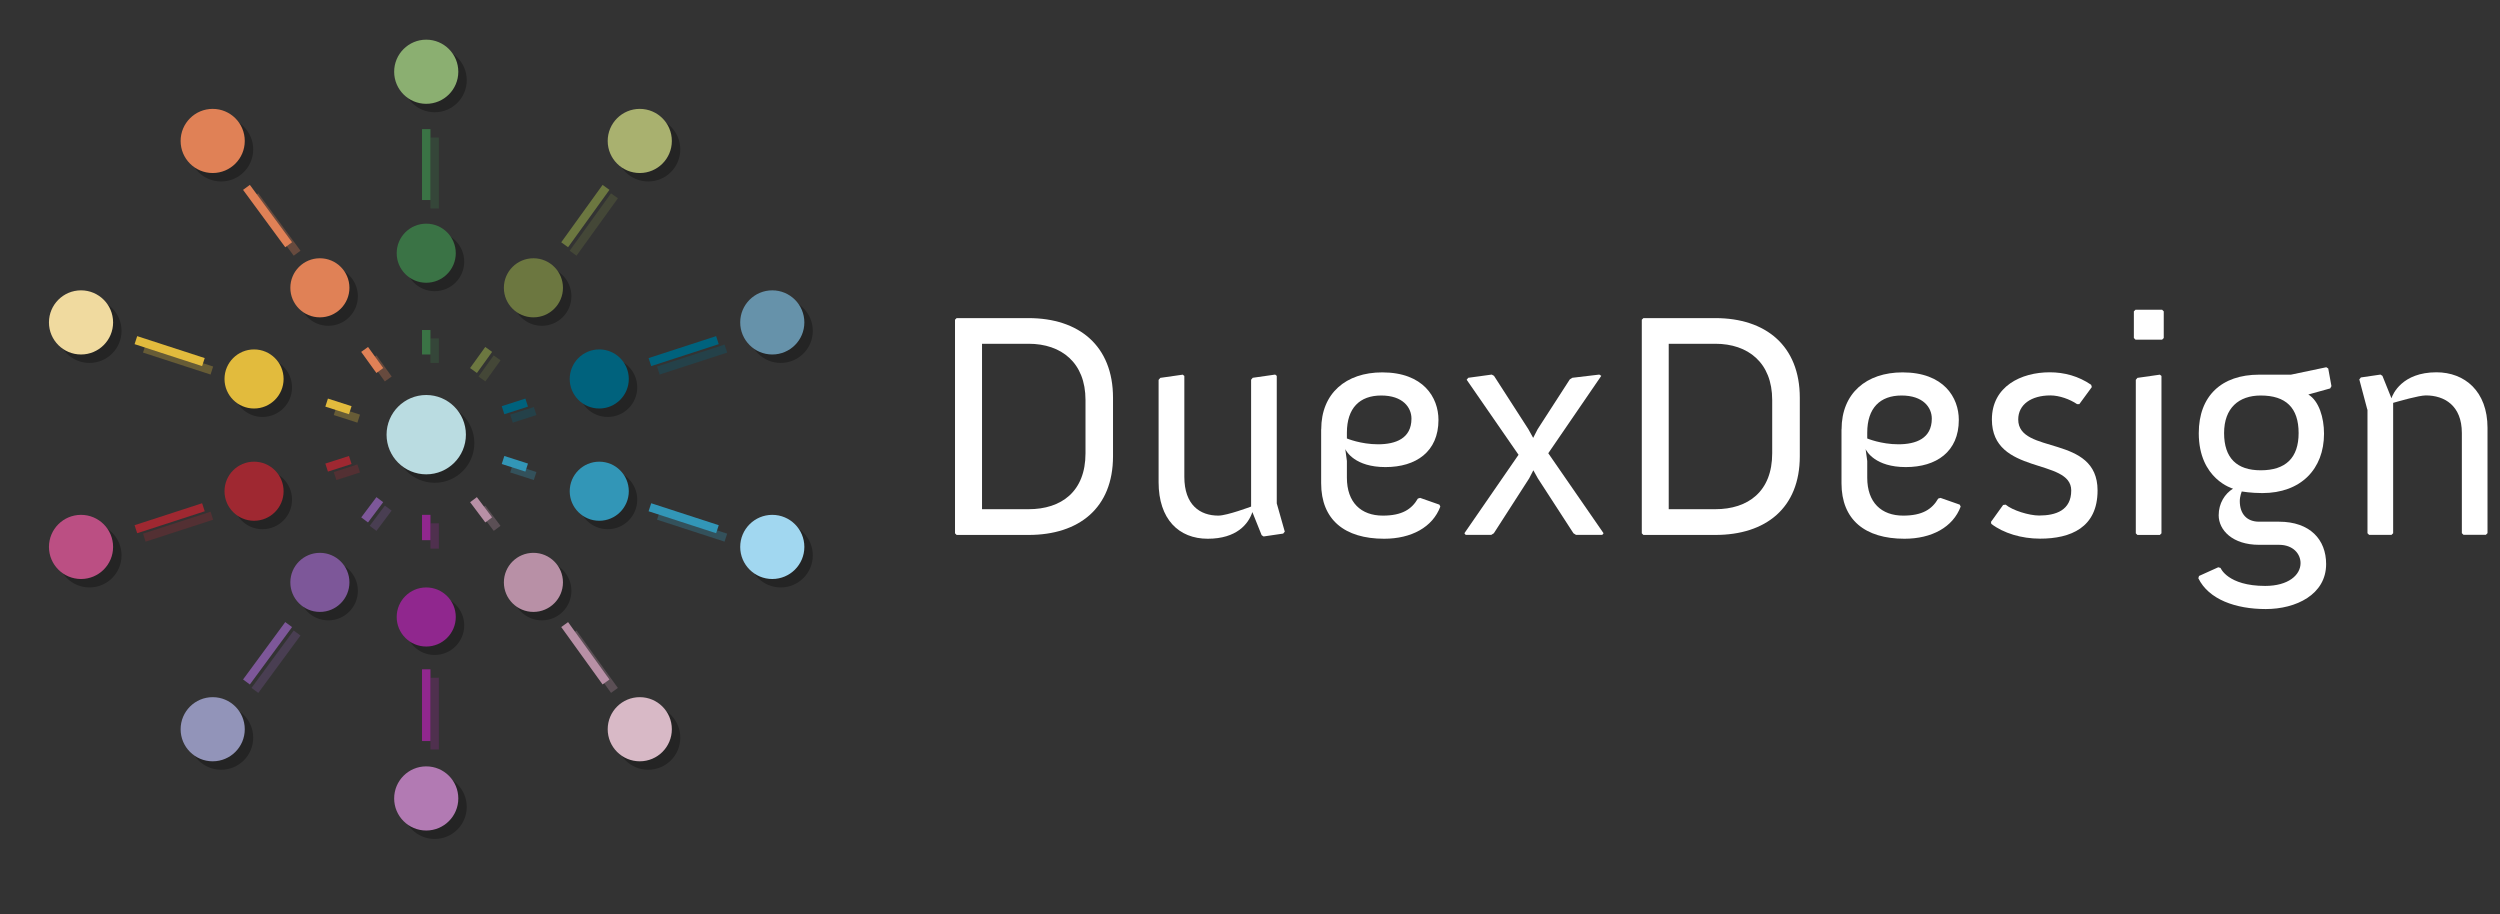 <?xml version="1.0" encoding="UTF-8"?>
<svg id="Layer_1" xmlns="http://www.w3.org/2000/svg" version="1.1" viewBox="0 0 296.2 108.3">
  <rect x="0" y="0" width="296.2" height="108.3" fill="#333333" stroke="none"/>
  <!-- Generator: Adobe Illustrator 29.4.0, SVG Export Plug-In . SVG Version: 2.1.0 Build 152)  -->
  <defs>
    <style>
      .st0, .st1, .st2, .st3, .st4, .st5, .st6, .st7, .st8, .st9, .st10, .st11, .st12, .st13, .st14, .st15, .st16, .st17, .st18, .st19 {
        stroke-miterlimit: 10;
      }

      .st0, .st3, .st4, .st8, .st9, .st10, .st12, .st16, .st18, .st19 {
        fill: none;
      }

      .st0, .st14 {
        stroke: #3296b7;
      }

      .st1, .st8 {
        stroke: #3a7345;
      }

      .st20 {
        fill: #bb4f83;
      }

      .st2, .st19 {
        stroke: #6c7740;
      }

      .st3, .st11 {
        stroke: #b890a6;
      }

      .st4, .st7 {
        stroke: #e08156;
      }

      .st5, .st10 {
        stroke: #7d5799;
      }

      .st6, .st18 {
        stroke: #9f2831;
      }

      .st21 {
        fill: #9f2831;
      }

      .st9, .st15 {
        stroke: #00627d;
      }

      .st22 {
        fill: #fff;
      }

      .st23 {
        opacity: .3;
      }

      .st24 {
        fill: #3a7345;
      }

      .st25 {
        fill: #9294b9;
      }

      .st26 {
        fill: #b27ab3;
      }

      .st27 {
        fill: #d8b9c6;
      }

      .st12, .st17 {
        stroke: #e2bb3d;
      }

      .st13, .st16 {
        stroke: #90278e;
      }

      .st28 {
        fill: #a9b16f;
      }

      .st29 {
        fill: #6c7740;
      }

      .st30 {
        fill: #badce1;
      }

      .st31 {
        fill: #a1d7f0;
      }

      .st32 {
        fill: #7d5799;
      }

      .st33 {
        fill: #00627d;
      }

      .st34 {
        fill: #e08156;
      }

      .st35 {
        fill: #6692aa;
      }

      .st36 {
        fill: #f0da9f;
      }

      .st37 {
        fill: #e2bb3d;
      }

      .st38 {
        fill: #8baf71;
      }

      .st39 {
        fill: #90278e;
      }

      .st40 {
        fill: #3296b7;
      }

      .st41 {
        fill: #b890a6;
      }
    </style>
  </defs>
  <g class="st23">
    <circle cx="51.5" cy="31" r="3.5"/>
    <circle cx="51.5" cy="74.1" r="3.5"/>
    <circle cx="38.9" cy="35.1" r="3.5"/>
    <circle cx="64.2" cy="70" r="3.5"/>
    <circle cx="31.1" cy="45.9" r="3.5"/>
    <circle cx="72" cy="59.2" r="3.5"/>
    <circle cx="31.1" cy="59.2" r="3.5"/>
    <circle cx="72" cy="45.9" r="3.5"/>
    <circle cx="38.9" cy="70" r="3.5"/>
    <circle cx="64.2" cy="35.1" r="3.5"/>
    <circle cx="51.5" cy="52.5" r="4.7"/>
    <circle cx="10.6" cy="65.8" r="3.8"/>
    <circle cx="92.5" cy="39.2" r="3.8"/>
    <circle cx="26.2" cy="87.4" r="3.8"/>
    <circle cx="76.8" cy="17.7" r="3.8"/>
    <g>
      <circle cx="51.5" cy="95.6" r="3.8"/>
      <circle cx="51.5" cy="9.5" r="3.8"/>
    </g>
    <circle cx="76.8" cy="87.4" r="3.8"/>
    <circle cx="26.2" cy="17.7" r="3.8"/>
    <circle cx="92.5" cy="65.8" r="3.8"/>
    <circle cx="10.6" cy="39.2" r="3.8"/>
    <g>
      <line class="st1" x1="51.5" y1="16.3" x2="51.5" y2="24.7"/>
      <line class="st1" x1="51.5" y1="40.1" x2="51.5" y2="43"/>
    </g>
    <g>
      <line class="st13" x1="51.5" y1="88.8" x2="51.5" y2="80.3"/>
      <line class="st13" x1="51.5" y1="65" x2="51.5" y2="62"/>
    </g>
    <g>
      <line class="st7" x1="30.2" y1="23.2" x2="35.2" y2="30"/>
      <line class="st7" x1="44.2" y1="42.4" x2="46" y2="44.9"/>
    </g>
    <g>
      <line class="st11" x1="72.8" y1="81.8" x2="67.9" y2="75"/>
      <line class="st11" x1="58.9" y1="62.6" x2="57.1" y2="60.2"/>
    </g>
    <line class="st17" x1="17.1" y1="41.3" x2="25.1" y2="43.9"/>
    <line class="st17" x1="39.7" y1="48.7" x2="42.5" y2="49.6"/>
    <g>
      <line class="st14" x1="86" y1="63.7" x2="78" y2="61.1"/>
      <line class="st14" x1="63.4" y1="56.4" x2="60.6" y2="55.5"/>
    </g>
    <g>
      <line class="st6" x1="17.1" y1="63.7" x2="25.1" y2="61.1"/>
      <line class="st6" x1="39.7" y1="56.4" x2="42.5" y2="55.5"/>
    </g>
    <g>
      <line class="st15" x1="86" y1="41.3" x2="78" y2="43.9"/>
      <line class="st15" x1="63.4" y1="48.7" x2="60.6" y2="49.6"/>
    </g>
    <g>
      <line class="st5" x1="30.2" y1="81.8" x2="35.2" y2="75"/>
      <line class="st5" x1="44.2" y1="62.6" x2="46" y2="60.2"/>
    </g>
    <g>
      <line class="st2" x1="72.8" y1="23.2" x2="67.9" y2="30"/>
      <line class="st2" x1="58.9" y1="42.4" x2="57.1" y2="44.9"/>
    </g>
  </g>
  <g>
    <circle class="st24" cx="50.5" cy="30" r="3.5"/>
    <circle class="st39" cx="50.5" cy="73.1" r="3.5"/>
    <circle class="st34" cx="37.9" cy="34.1" r="3.5"/>
    <circle class="st41" cx="63.2" cy="69" r="3.5"/>
    <circle class="st37" cx="30.1" cy="44.9" r="3.5"/>
    <circle class="st40" cx="71" cy="58.2" r="3.5"/>
    <circle class="st21" cx="30.1" cy="58.2" r="3.5"/>
    <circle class="st33" cx="71" cy="44.9" r="3.5"/>
    <circle class="st32" cx="37.9" cy="69" r="3.5"/>
    <circle class="st29" cx="63.2" cy="34.1" r="3.5"/>
    <circle class="st30" cx="50.5" cy="51.5" r="4.7"/>
    <circle class="st20" cx="9.6" cy="64.8" r="3.8"/>
    <circle class="st35" cx="91.5" cy="38.2" r="3.8"/>
    <circle class="st25" cx="25.2" cy="86.4" r="3.8"/>
    <circle class="st28" cx="75.8" cy="16.7" r="3.8"/>
    <g>
      <circle class="st26" cx="50.5" cy="94.6" r="3.8"/>
      <circle class="st38" cx="50.5" cy="8.5" r="3.8"/>
    </g>
    <circle class="st27" cx="75.8" cy="86.4" r="3.8"/>
    <circle class="st34" cx="25.2" cy="16.7" r="3.8"/>
    <circle class="st31" cx="91.5" cy="64.8" r="3.8"/>
    <circle class="st36" cx="9.6" cy="38.2" r="3.8"/>
    <g>
      <line class="st8" x1="50.5" y1="15.3" x2="50.5" y2="23.7"/>
      <line class="st8" x1="50.5" y1="39.1" x2="50.5" y2="42"/>
    </g>
    <g>
      <line class="st16" x1="50.5" y1="87.8" x2="50.5" y2="79.3"/>
      <line class="st16" x1="50.5" y1="64" x2="50.5" y2="61"/>
    </g>
    <g>
      <line class="st4" x1="29.2" y1="22.2" x2="34.2" y2="29"/>
      <line class="st4" x1="43.2" y1="41.4" x2="45" y2="43.9"/>
    </g>
    <g>
      <line class="st3" x1="71.8" y1="80.8" x2="66.9" y2="74"/>
      <line class="st3" x1="57.9" y1="61.6" x2="56.1" y2="59.2"/>
    </g>
    <line class="st12" x1="16.1" y1="40.3" x2="24.1" y2="42.9"/>
    <line class="st12" x1="38.7" y1="47.7" x2="41.5" y2="48.6"/>
    <g>
      <line class="st0" x1="85" y1="62.7" x2="77" y2="60.1"/>
      <line class="st0" x1="62.4" y1="55.4" x2="59.6" y2="54.5"/>
    </g>
    <g>
      <line class="st18" x1="16.1" y1="62.7" x2="24.1" y2="60.1"/>
      <line class="st18" x1="38.7" y1="55.4" x2="41.5" y2="54.5"/>
    </g>
    <g>
      <line class="st9" x1="85" y1="40.3" x2="77" y2="42.9"/>
      <line class="st9" x1="62.4" y1="47.7" x2="59.6" y2="48.6"/>
    </g>
    <g>
      <line class="st10" x1="29.2" y1="80.8" x2="34.2" y2="74"/>
      <line class="st10" x1="43.2" y1="61.6" x2="45" y2="59.2"/>
    </g>
    <g>
      <line class="st19" x1="71.8" y1="22.2" x2="66.9" y2="29"/>
      <line class="st19" x1="57.9" y1="41.4" x2="56.1" y2="43.9"/>
    </g>
  </g>
  <g>
    <path class="st22" d="M113.15,37.88l.19-.19h8.52c5.97,0,10.01,3.27,10.01,9.44v6.93c0,6.13-4.03,9.32-10.01,9.32h-8.52l-.19-.19v-25.31ZM121.87,60.33c3.88,0,6.74-2.09,6.74-6.62v-6.32c0-4.41-2.85-6.66-6.74-6.66h-5.52v19.6h5.52Z"/>
    <path class="st22" d="M137.28,45l.19-.23,2.66-.38.19.15v11.95c0,3.35,1.86,4.6,4.03,4.6,1.03,0,3.88-1.07,3.88-1.07v-15.03l.19-.23,2.66-.38.19.15v15.11l.95,3.35-.19.23-2.32.34-.23-.15-1.1-2.74c-.46,1.41-1.86,3.16-5.29,3.16s-5.82-2.32-5.82-6.7v-12.14Z"/>
    <path class="st22" d="M156.54,50.86c0-4.26,2.93-6.74,7.23-6.74,4.87,0,6.66,2.97,6.66,5.63,0,3.77-2.66,5.59-6.28,5.59s-4.64-1.86-4.76-2.13l.19,1.41v1.98c0,2.93,1.67,4.49,4.26,4.49,2.28,0,3.42-.76,4.15-2.02l.27-.08,2.28.8.11.23c-.91,2.44-3.43,3.81-6.66,3.81-4.68,0-7.46-2.25-7.46-6.58v-6.39ZM163.27,52.64c2.09,0,3.96-.69,3.96-3.04,0-1.33-1.03-2.74-3.58-2.74s-4.07,1.48-4.07,4.41v.68s1.64.69,3.69.69Z"/>
    <path class="st22" d="M179.9,53.86l-6.13-8.87.19-.23,2.78-.38.27.15,4.07,6.32.57,1.03.53-1.03,3.81-5.9.3-.19,3.2-.38.23.15-6.28,9.17,6.55,9.48-.15.19h-3.12l-.3-.19-4.22-6.51-.53-.95-.49.95-4.19,6.51-.3.19h-3.04l-.15-.19,6.43-9.32Z"/>
    <path class="st22" d="M194.52,37.88l.19-.19h8.52c5.97,0,10.01,3.27,10.01,9.44v6.93c0,6.13-4.03,9.32-10.01,9.32h-8.52l-.19-.19v-25.31ZM203.23,60.33c3.88,0,6.74-2.09,6.74-6.62v-6.32c0-4.41-2.85-6.66-6.74-6.66h-5.52v19.6h5.52Z"/>
    <path class="st22" d="M218.19,50.86c0-4.26,2.93-6.74,7.23-6.74,4.87,0,6.66,2.97,6.66,5.63,0,3.77-2.66,5.59-6.28,5.59s-4.64-1.86-4.76-2.13l.19,1.41v1.98c0,2.93,1.67,4.49,4.26,4.49,2.28,0,3.42-.76,4.15-2.02l.27-.08,2.28.8.11.23c-.91,2.44-3.43,3.81-6.66,3.81-4.68,0-7.46-2.25-7.46-6.58v-6.39ZM224.92,52.64c2.09,0,3.96-.69,3.96-3.04,0-1.33-1.03-2.74-3.58-2.74s-4.07,1.48-4.07,4.41v.68s1.64.69,3.69.69Z"/>
    <path class="st22" d="M235.88,61.85l1.45-2.02.3-.04c.8.68,2.78,1.29,3.96,1.29,1.98,0,3.81-.61,3.81-2.97,0-3.88-9.4-1.79-9.4-8.41,0-3.92,3.46-5.59,6.85-5.59,1.75,0,3.42.46,4.91,1.48l.08.27-1.48,2.02h-.27c-.84-.57-2.09-1.03-3.16-1.03-2.25,0-3.81,1.07-3.81,2.85,0,4.22,9.4,1.71,9.4,8.41,0,4.41-3.2,5.71-6.81,5.71-2.21,0-4.34-.65-5.78-1.75l-.04-.23Z"/>
    <path class="st22" d="M252.82,40.05v-3.16l.19-.19h3.16l.19.19v3.16l-.19.19h-3.16l-.19-.19ZM253.05,45l.19-.23,2.66-.38.19.15v18.65l-.19.19h-2.66l-.19-.19v-18.19Z"/>
    <path class="st22" d="M264.58,57.9s-4.07-1.1-4.07-6.58c0-4.41,2.7-6.93,7.15-6.93h3.77l4.19-.88.23.15.38,2.09-.15.27-2.59.72c1.26.76,1.86,2.74,1.86,4.64,0,4.19-2.74,7.04-7.31,7.04-1.33,0-2.44-.19-2.44-.19,0,0-.23.57-.23,1.14,0,1.52.84,2.44,2.28,2.44h2.36c3.69,0,5.59,2.13,5.59,5.02,0,3.62-3.58,5.33-7.15,5.33s-6.77-1.14-7.99-3.65l.08-.27,2.28-1.03.27.08s.84,2.13,5.29,2.13c2.74,0,4.19-1.29,4.19-2.7,0-1.1-.88-2.17-2.55-2.17h-2.36c-3.16,0-4.79-1.75-4.79-3.5,0-1.41.72-2.55,1.71-3.16ZM272.34,51.31c0-3.01-1.52-4.45-4.49-4.45-2.59,0-4.34,1.48-4.34,4.45s1.52,4.41,4.34,4.41c2.97,0,4.49-1.48,4.49-4.41Z"/>
    <path class="st22" d="M280.48,48.53l-.95-3.58.19-.23,2.32-.34.23.15,1.07,2.66c.15-.49,1.26-3.08,5.33-3.08,3.35,0,6.05,2.25,6.05,6.58v12.48l-.19.19h-2.66l-.19-.19v-11.87c0-3.27-2.09-4.45-4.26-4.45-.84,0-3.16.68-3.88.88v15.45l-.19.19h-2.66l-.19-.19v-14.65Z"/>
  </g>
</svg>
